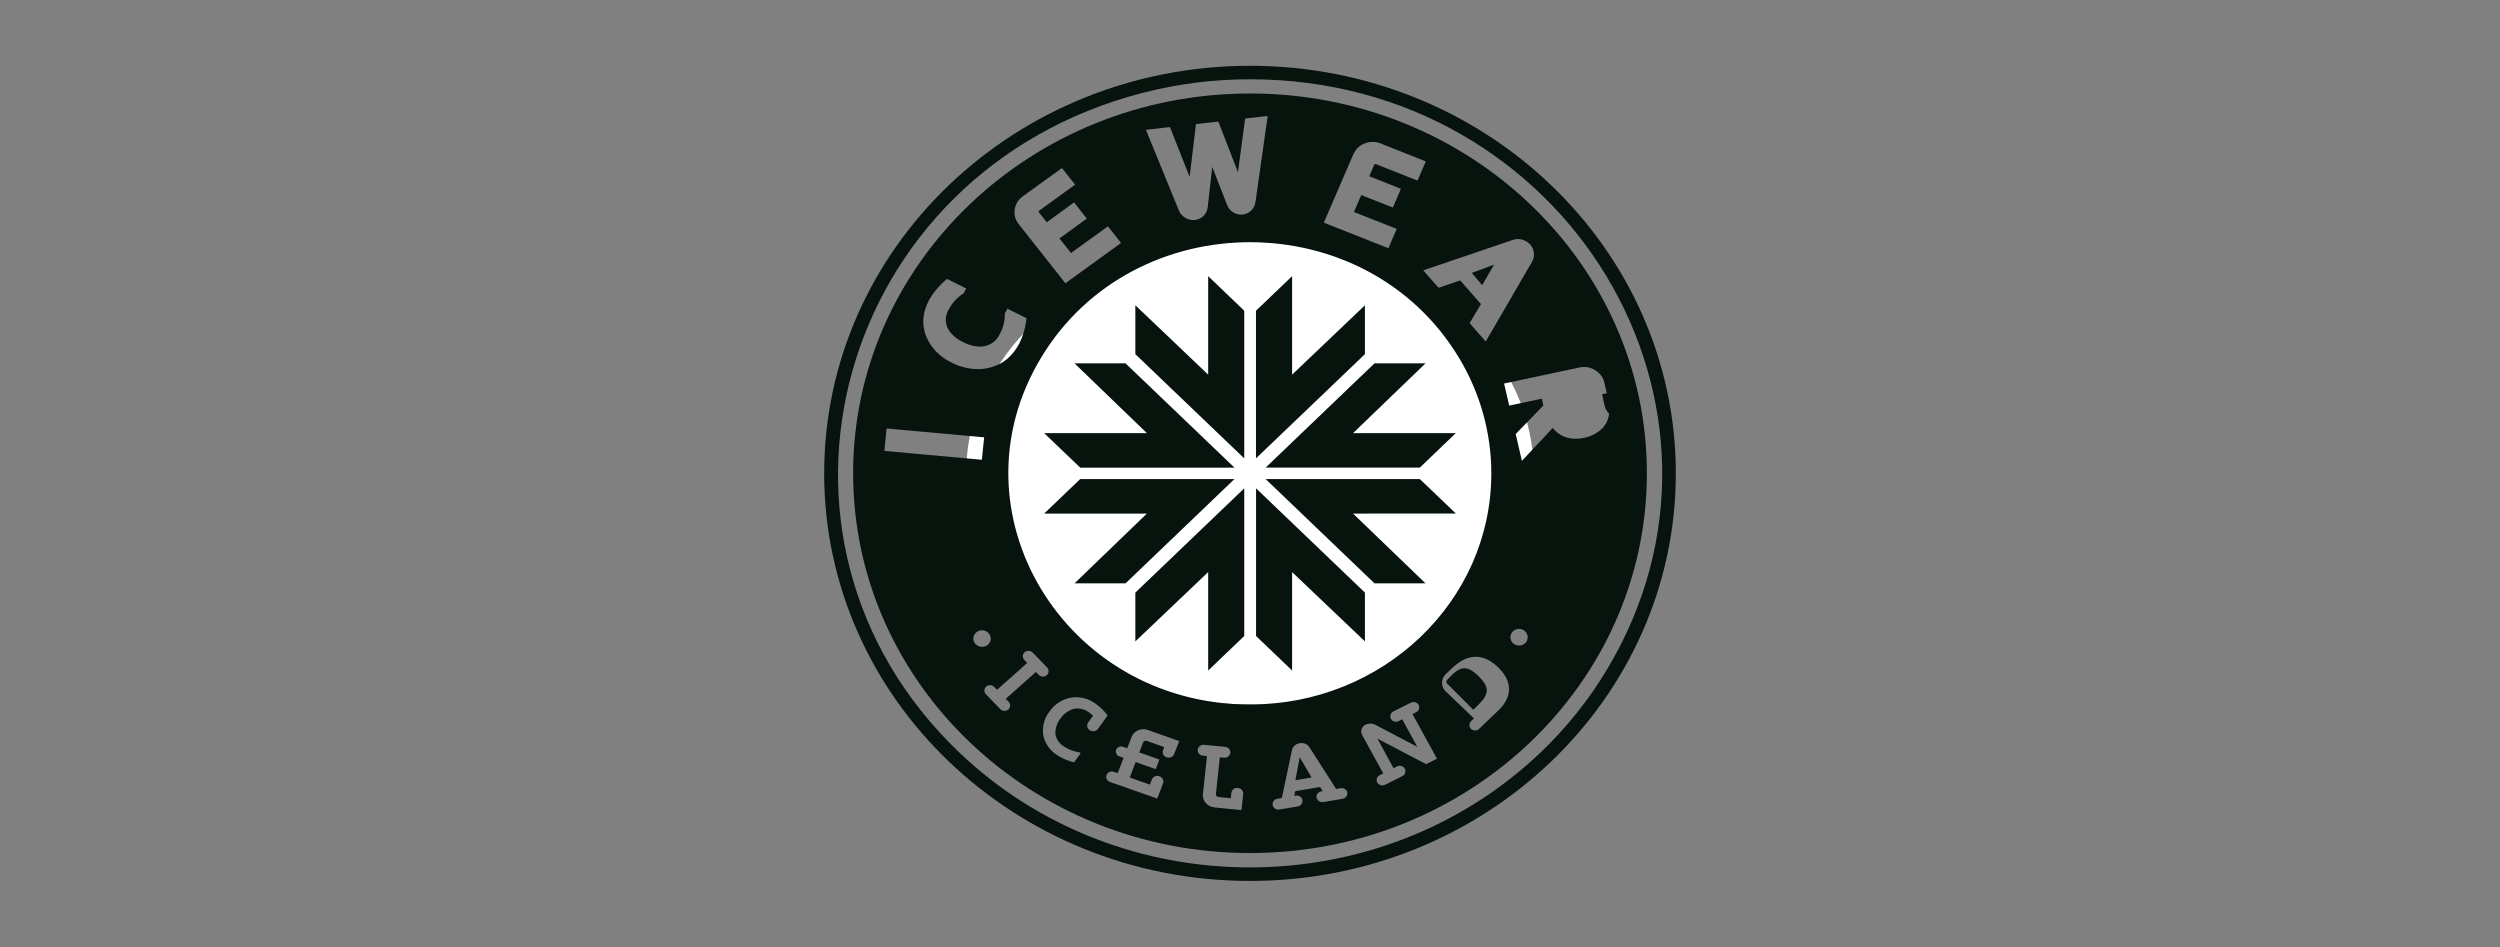 <svg width="190" height="72" viewBox="0 0 190 72" fill="none" xmlns="http://www.w3.org/2000/svg">
<rect x="0" y="0" width="190" height="72" fill="#808080" stroke="none"/>
<path fill-rule="evenodd" clip-rule="evenodd" d="M95.001 5C77.125 5 62.637 18.869 62.637 35.975C62.637 53.082 77.125 66.951 95.001 66.951C112.877 66.951 127.362 53.082 127.362 35.975C127.362 18.869 112.874 5 95.001 5ZM117.12 57.153C104.895 68.847 85.091 68.847 72.867 57.153C55.847 40.851 63.633 13.015 86.881 7.047C89.529 6.368 92.26 6.024 95.001 6.026C119.066 6.012 134.124 30.957 122.104 50.928C120.735 53.203 119.059 55.296 117.12 57.153Z" fill="#06140D"/>
<path fill-rule="evenodd" clip-rule="evenodd" d="M116.567 35.975C116.567 22.451 98.593 13.999 84.215 20.761C69.836 27.523 69.836 44.428 84.215 51.189C87.494 52.732 91.213 53.543 94.999 53.543C106.91 53.543 116.567 45.677 116.567 35.975V35.975Z" fill="white"/>
<path fill-rule="evenodd" clip-rule="evenodd" d="M112.377 51.396C112.041 51.06 111.736 50.852 111.439 50.801C111.103 50.744 110.768 50.887 110.363 51.283L109.994 51.651C109.908 51.732 109.903 51.867 109.982 51.954L111.971 53.944L112.432 53.483C112.879 53.038 113.04 52.679 112.986 52.338C112.936 52.032 112.716 51.735 112.377 51.396L112.377 51.396Z" fill="#06140D"/>
<path fill-rule="evenodd" clip-rule="evenodd" d="M98.449 59.3L99.679 59.085L98.778 57.555L98.449 59.3Z" fill="#06140D"/>
<path fill-rule="evenodd" clip-rule="evenodd" d="M123.326 29.706C123.323 29.683 123.308 29.664 123.287 29.655C123.262 29.637 123.23 29.632 123.2 29.64L121.761 29.959L121.928 30.735C121.977 31.003 122.105 31.251 122.294 31.448C122.4 31.558 122.547 31.619 122.7 31.616C122.77 31.615 122.84 31.607 122.908 31.59C123.209 31.523 123.398 31.405 123.472 31.239C123.529 31.112 123.575 30.85 123.462 30.34L123.326 29.706Z" fill="#06140D"/>
<path fill-rule="evenodd" clip-rule="evenodd" d="M113.547 20.115L111.857 20.741L112.643 21.674L113.547 20.115Z" fill="#06140D"/>
<path fill-rule="evenodd" clip-rule="evenodd" d="M95.001 7.105C78.342 7.105 64.838 20.027 64.838 35.968C64.838 51.911 78.342 64.832 95.001 64.832C111.662 64.832 125.163 51.911 125.163 35.968C125.163 20.027 111.658 7.105 95.001 7.105ZM115.695 18.215C115.93 18.282 116.139 18.413 116.298 18.593C116.619 18.953 116.675 19.466 116.441 19.884L112.916 25.953L111.69 24.558L112.552 23.108L110.976 21.312L109.33 21.871L108.166 20.546L114.982 18.231C115.211 18.15 115.462 18.144 115.695 18.215ZM102.86 11.712C103.195 10.946 104.112 10.583 104.914 10.898L108.361 12.266L107.731 13.726L104.577 12.477C104.55 12.465 104.52 12.465 104.493 12.477C104.47 12.485 104.451 12.502 104.442 12.524L104.066 13.397L106.471 14.349L105.858 15.771L103.456 14.825L102.9 16.111L106.15 17.397L105.518 18.864L100.613 16.923L102.86 11.712ZM88.915 9.656L90.412 13.444L90.892 9.431L92.594 9.239L94.085 13.087L94.632 9.007L96.344 8.814L95.414 15.37C95.38 15.608 95.266 15.829 95.09 16C94.915 16.177 94.676 16.287 94.421 16.306C94.174 16.329 93.927 16.27 93.721 16.139C93.512 16.007 93.353 15.815 93.265 15.592L92.132 12.687L91.782 15.781C91.754 16.012 91.65 16.228 91.483 16.397C91.314 16.57 91.087 16.681 90.842 16.713C90.784 16.721 90.726 16.725 90.667 16.725C90.46 16.722 90.258 16.664 90.084 16.557C89.859 16.426 89.686 16.227 89.593 15.991L87.09 9.866L88.915 9.656ZM77.121 15.919C77.173 15.521 77.393 15.161 77.73 14.924L80.708 12.77L81.709 14.034L78.986 16.005C78.962 16.021 78.946 16.045 78.942 16.073C78.937 16.096 78.942 16.12 78.958 16.137L79.554 16.892L81.629 15.382L82.597 16.611L80.523 18.121L81.398 19.23L84.202 17.199L85.2 18.465L80.971 21.527L77.422 17.033C77.165 16.717 77.057 16.315 77.121 15.919H77.121ZM70.63 22.764C70.951 22.213 71.365 21.717 71.856 21.296L71.969 21.197L73.435 21.925L73.235 22.292L73.189 22.323C72.734 22.621 72.365 23.025 72.117 23.497C71.849 23.922 71.807 24.443 72.005 24.902C72.207 25.336 72.611 25.71 73.203 26.006C73.796 26.301 74.37 26.409 74.862 26.301C75.36 26.185 75.772 25.852 75.976 25.402C76.237 24.938 76.37 24.419 76.364 23.891V23.838L76.562 23.459L78.017 24.184L77.998 24.326C77.925 24.952 77.742 25.562 77.455 26.129C76.968 27.026 76.3 27.61 75.47 27.867C75.097 27.992 74.703 28.057 74.307 28.057C73.61 28.044 72.927 27.871 72.315 27.553C71.436 27.141 70.749 26.43 70.388 25.56C70.031 24.657 70.111 23.72 70.63 22.764L70.63 22.764ZM67.212 34.269L67.379 32.564L74.797 33.236L74.622 34.942L67.212 34.269ZM74.064 48.852C73.809 48.431 74.124 47.902 74.633 47.9C75.142 47.899 75.461 48.424 75.209 48.847C75.156 48.935 75.082 49.01 74.994 49.065C74.675 49.25 74.261 49.155 74.064 48.852ZM78.93 51.278L78.728 51.07L76.439 53.109L76.64 53.318C76.88 53.538 76.783 53.924 76.465 54.013C76.299 54.06 76.12 54.007 76.01 53.879L74.934 52.77C74.702 52.543 74.814 52.161 75.135 52.081C75.293 52.043 75.46 52.092 75.566 52.209L75.777 52.422L78.073 50.382L77.867 50.169C77.691 50.006 77.691 49.736 77.867 49.573C78.049 49.416 78.329 49.43 78.494 49.603L79.568 50.713C79.736 50.884 79.731 51.152 79.558 51.319C79.373 51.473 79.092 51.455 78.93 51.278ZM82.815 55.493C82.619 55.363 82.566 55.107 82.696 54.915L83.071 54.394C82.967 54.294 82.853 54.202 82.732 54.121C82.404 53.877 81.978 53.789 81.574 53.881C81.166 54.016 80.817 54.277 80.582 54.624C80.32 54.963 80.19 55.378 80.214 55.799C80.281 56.187 80.518 56.529 80.866 56.739C81.214 56.963 81.609 57.112 82.024 57.173L82.13 57.243L81.629 57.939C81.187 57.834 80.768 57.657 80.388 57.417C79.856 57.099 79.474 56.596 79.319 56.015C79.166 55.332 79.331 54.618 79.77 54.061C80.128 53.548 80.674 53.183 81.298 53.035C81.974 52.903 82.676 53.055 83.225 53.453C83.595 53.707 83.917 54.019 84.179 54.376L83.439 55.404C83.294 55.591 83.019 55.631 82.822 55.493L82.815 55.493ZM89.232 57.316C89.143 57.535 88.884 57.642 88.656 57.553C88.427 57.478 88.307 57.238 88.39 57.021L88.482 56.779L87.163 56.314C87.049 56.272 86.92 56.324 86.871 56.431L86.59 57.188L88.114 57.722L87.834 58.454L86.31 57.918L85.862 59.093L87.393 59.63L87.544 59.236C87.629 59.017 87.887 58.908 88.113 58.996C88.347 59.069 88.473 59.31 88.393 59.533L87.952 60.689L84.38 59.437C84.062 59.347 83.965 58.961 84.205 58.742C84.331 58.627 84.517 58.596 84.676 58.664L84.947 58.758L85.393 57.596L85.086 57.489C84.788 57.399 84.703 57.033 84.933 56.83C85.051 56.728 85.22 56.699 85.366 56.758L85.671 56.866L86 56.003C86.194 55.532 86.749 55.299 87.242 55.481L89.623 56.321L89.232 57.316ZM94.348 61.565L92.316 61.367C91.778 61.325 91.376 60.875 91.419 60.36L91.73 57.462L91.433 57.433C91.099 57.414 90.912 57.057 91.095 56.789C91.188 56.654 91.354 56.583 91.52 56.606L93.097 56.758C93.431 56.777 93.619 57.135 93.435 57.403C93.343 57.538 93.177 57.609 93.01 57.586L92.706 57.558L92.409 60.343C92.4 60.46 92.489 60.563 92.61 60.576L93.538 60.667L93.585 60.251C93.614 60.019 93.834 59.854 94.075 59.884C94.318 59.903 94.5 60.105 94.485 60.338L94.348 61.565ZM94.993 53.543C80.875 53.538 72.057 38.895 79.121 27.186C86.185 15.476 103.832 15.483 110.886 27.197C112.494 29.867 113.34 32.894 113.34 35.975C113.341 45.679 105.129 53.545 95 53.543H94.993ZM102.022 60.712L100.573 60.956C100.335 60.994 100.107 60.846 100.056 60.62C100.019 60.391 100.183 60.177 100.422 60.142L100.523 60.124L100.328 59.813L98.443 60.128L98.36 60.486L98.46 60.469C98.703 60.42 98.94 60.571 98.985 60.804C99.019 61.035 98.858 61.248 98.62 61.291L97.234 61.523C96.906 61.586 96.63 61.284 96.737 60.981C96.792 60.826 96.936 60.717 97.106 60.701L97.42 60.647L98.19 57.002C98.255 56.728 98.491 56.522 98.781 56.486C99.066 56.423 99.36 56.543 99.511 56.782L101.547 59.959L101.875 59.903C102.117 59.852 102.356 60.004 102.4 60.239C102.422 60.468 102.257 60.674 102.022 60.712H102.022ZM108.389 58.076L104.682 56.133L105.908 58.382L106.164 58.252C106.377 58.136 106.648 58.212 106.761 58.42C106.874 58.628 106.788 58.885 106.569 58.991L105.272 59.641C105.058 59.751 104.791 59.677 104.671 59.474C104.562 59.265 104.652 59.011 104.869 58.908L105.125 58.779L103.539 55.888C103.368 55.607 103.468 55.246 103.762 55.084C104.022 54.956 104.334 54.968 104.582 55.115L107.715 56.755L106.569 54.664L106.306 54.798C106.093 54.915 105.821 54.839 105.707 54.631C105.598 54.422 105.686 54.169 105.905 54.065L107.207 53.411C107.421 53.295 107.693 53.365 107.818 53.569C107.925 53.782 107.831 54.039 107.607 54.141L107.35 54.27L109.21 57.661L108.389 58.076ZM113.89 53.98L112.423 55.381C112.2 55.616 111.794 55.531 111.694 55.228C111.643 55.074 111.69 54.906 111.816 54.797L112.021 54.6L109.857 52.526C109.493 52.157 109.509 51.576 109.891 51.224L110.405 50.734C110.98 50.194 111.556 49.934 112.113 49.917C112.71 49.902 113.285 50.169 113.83 50.691C114.375 51.213 114.662 51.755 114.685 52.307C114.708 52.859 114.453 53.44 113.89 53.98L113.89 53.98ZM115.992 48.792C115.7 49.191 115.067 49.139 114.852 48.697C114.637 48.256 115.002 47.757 115.509 47.8C115.614 47.809 115.716 47.842 115.806 47.896C116.115 48.097 116.198 48.5 115.99 48.798L115.992 48.792ZM122.24 31.713C122.143 32.114 121.909 32.473 121.574 32.732C121.238 33 120.839 33.186 120.411 33.274C120.196 33.318 119.977 33.341 119.758 33.343C119.174 33.356 118.61 33.138 118.2 32.74C118.126 32.665 118.064 32.594 118.007 32.525L115.665 35.028L115.194 32.986L117.296 30.815L117.177 30.299L114.7 30.826L114.311 29.148L120.043 27.928C120.453 27.836 120.886 27.912 121.236 28.135C121.596 28.351 121.85 28.698 121.937 29.097L122.136 29.953L122.194 30.232C122.224 30.366 122.241 30.461 122.252 30.52C122.262 30.579 122.275 30.667 122.292 30.784C122.308 30.888 122.316 30.992 122.319 31.097C122.319 31.173 122.319 31.265 122.308 31.375C122.295 31.489 122.272 31.602 122.238 31.713L122.24 31.713Z" fill="#06140D"/>
<path fill-rule="evenodd" clip-rule="evenodd" d="M85.541 27.615H81.665L87.163 32.919H79.357L82.097 35.541H93.82L85.541 27.615ZM110.644 39.026L107.905 36.407H96.187L104.461 44.334H108.338L102.832 39.032L110.644 39.026ZM82.097 36.407L79.357 39.032H87.163L81.665 44.334H85.541L93.82 36.407H82.097ZM102.832 32.919L108.338 27.615H104.461L96.187 35.54H107.905L110.638 32.919H102.832ZM98.2 28.474V20.988L95.454 23.616V34.837L103.734 26.915V23.201L98.2 28.474ZM86.286 45.037V48.747L91.822 43.478V50.96L94.563 48.336V37.113L86.286 45.037ZM91.822 20.988V28.474L86.286 23.201V26.915L94.563 34.837V23.616L91.822 20.988ZM95.46 37.113V48.336L98.2 50.96V43.478L103.734 48.747V45.037L95.46 37.113Z" fill="#06140D"/>
</svg>
